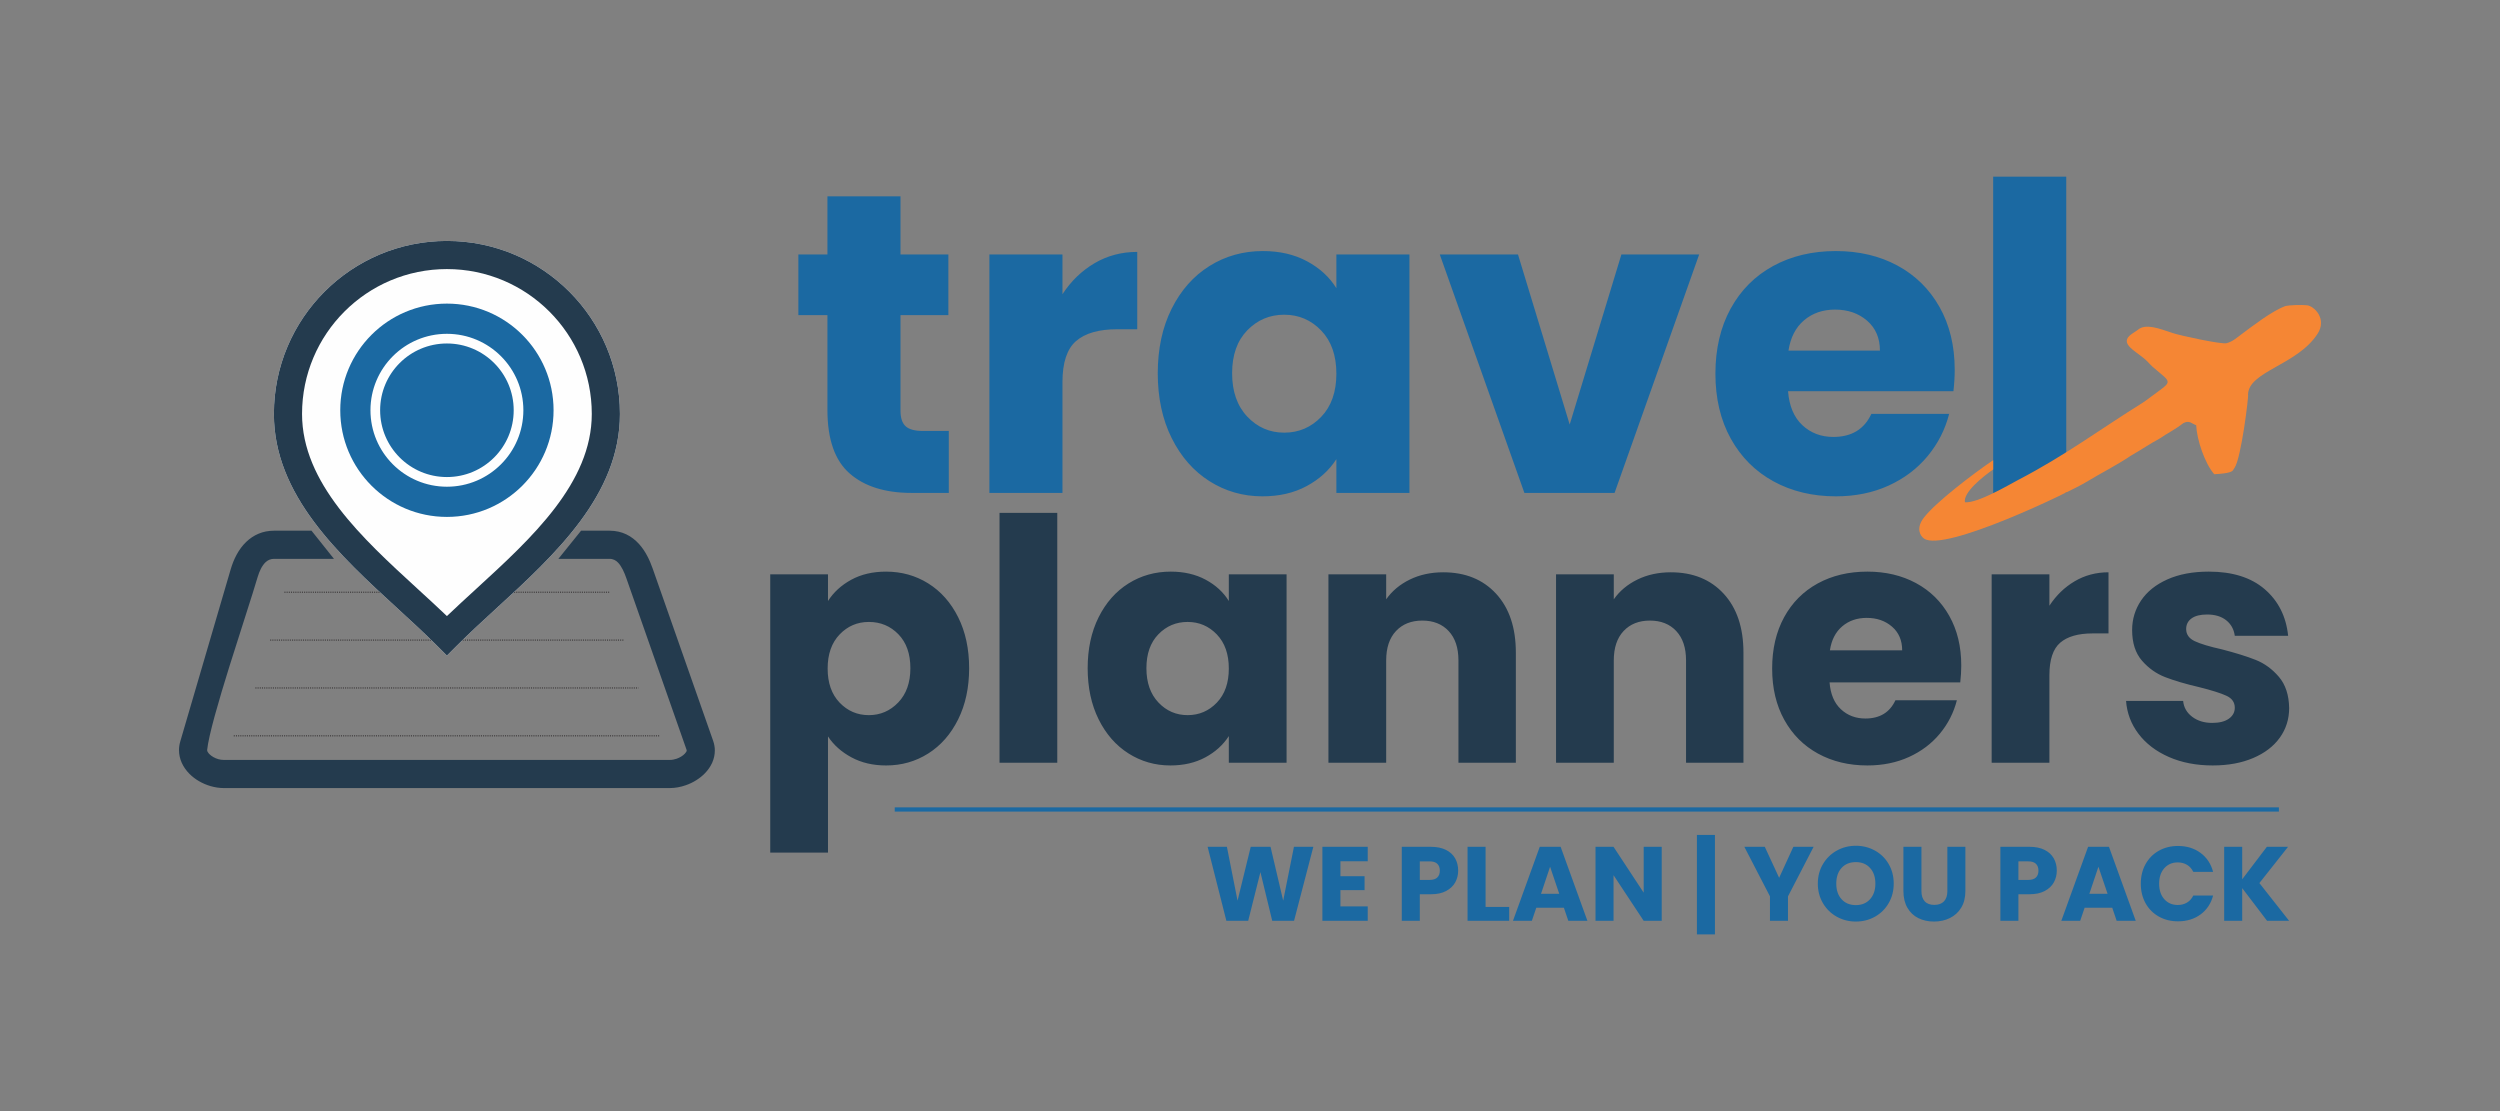 <?xml version="1.0" encoding="UTF-8"?>
<!DOCTYPE svg PUBLIC "-//W3C//DTD SVG 1.1//EN" "http://www.w3.org/Graphics/SVG/1.1/DTD/svg11.dtd">
<!-- Creator: CorelDRAW 2018 (64-Bit) -->
<svg xmlns="http://www.w3.org/2000/svg" xml:space="preserve" width="18in" height="8in" version="1.1" style="shape-rendering:geometricPrecision; text-rendering:geometricPrecision; image-rendering:optimizeQuality; fill-rule:evenodd; clip-rule:evenodd"
viewBox="0 0 18000 8000"
 xmlns:xlink="http://www.w3.org/1999/xlink">
 <rect x="0" y="0" width="18000" height="8000" fill="#808080" stroke="none"/>
 <defs>
  <style type="text/css">
   <![CDATA[
    .str0 {stroke:#373435;stroke-width:7.87;stroke-miterlimit:22.926;stroke-dasharray:7.874 7.874}
    .str1 {stroke:#FEFEFE;stroke-width:69.61;stroke-miterlimit:22.926}
    .fil4 {fill:none}
    .fil3 {fill:#F58634}
    .fil1 {fill:#1B69A2}
    .fil5 {fill:#FEFEFE;fill-rule:nonzero}
    .fil0 {fill:#1B69A2;fill-rule:nonzero}
    .fil2 {fill:#243B4E;fill-rule:nonzero}
   ]]>
  </style>
 </defs>
 <g id="Layer_x0020_1">
  <g id="_1824639933488">
   <g>
    <path class="fil0" d="M9456.03 6097.1l-138.89 532.78 -157.1 0 -85 -350.63 -88.04 350.63 -157.1 0 -135.09 -532.78 138.89 0 76.65 387.82 94.87 -387.82 142.68 0 91.07 387.82 77.41 -387.82 139.65 0zm195.05 103.98l0 107.77 173.8 0 0 100.18 -173.8 0 0 116.88 196.57 0 0 103.98 -326.35 0 0 -532.78 326.35 0 0 103.98 -196.57 0zm847.74 67.55c0,30.86 -7.08,59.07 -21.25,84.62 -14.17,25.55 -35.92,46.17 -65.27,61.85 -29.35,15.68 -65.78,23.52 -109.29,23.52l-80.45 0 0 191.26 -129.78 0 0 -532.78 210.23 0c42.5,0 78.42,7.34 107.77,22.01 29.35,14.67 51.36,34.91 66.03,60.72 14.67,25.8 22.01,55.41 22.01,88.8zm-205.67 66.78c24.79,0 43.26,-5.81 55.4,-17.45 12.14,-11.64 18.22,-28.08 18.22,-49.33 0,-21.25 -6.07,-37.7 -18.22,-49.33 -12.14,-11.63 -30.61,-17.45 -55.4,-17.45l-70.58 0 0 133.57 70.58 0zm403 194.29l170 0 0 100.18 -299.78 0 0 -532.78 129.78 0 0 432.6zm563.89 6.07l-198.84 0 -31.87 94.11 -135.85 0 192.77 -532.78 150.27 0 192.77 532.78 -137.37 0 -31.88 -94.11zm-33.39 -100.18l-66.03 -195.05 -65.27 195.05 131.3 0zm737.7 194.29l-129.78 0 -217.06 -328.62 0 328.62 -129.78 0 0 -532.78 129.78 0 217.06 330.14 0 -330.14 129.78 0 0 532.78zm383.27 97.91l-129.78 0 0 -716.44 129.78 0 0 716.44zm710.38 -630.69l-184.43 356.7 0 176.07 -129.78 0 0 -176.07 -184.43 -356.7 147.24 0 103.22 223.13 102.46 -223.13 145.72 0zm304.33 538.09c-50.09,0 -96,-11.63 -137.75,-34.91 -41.74,-23.28 -74.88,-55.78 -99.42,-97.52 -24.54,-41.74 -36.81,-88.67 -36.81,-140.79 0,-52.11 12.27,-98.91 36.81,-140.4 24.54,-41.49 57.68,-73.87 99.42,-97.15 41.74,-23.28 87.66,-34.91 137.75,-34.91 50.09,0 96.01,11.64 137.75,34.91 41.74,23.28 74.63,55.65 98.67,97.15 24.03,41.49 36.05,88.29 36.05,140.4 0,52.11 -12.14,99.04 -36.43,140.79 -24.28,41.74 -57.17,74.25 -98.66,97.52 -41.49,23.28 -87.28,34.91 -137.37,34.91zm0 -118.39c42.5,0 76.53,-14.17 102.08,-42.5 25.55,-28.33 38.33,-65.78 38.33,-112.33 0,-47.05 -12.78,-84.62 -38.33,-112.7 -25.55,-28.08 -59.58,-42.12 -102.08,-42.12 -43.01,0 -77.28,13.91 -102.83,41.74 -25.55,27.83 -38.33,65.52 -38.33,113.08 0,47.06 12.78,84.63 38.33,112.7 25.55,28.08 59.83,42.12 102.83,42.12zm472.07 -419.7l0 318.76c0,31.88 7.84,56.42 23.52,73.62 15.69,17.2 38.71,25.8 69.07,25.8 30.36,0 53.63,-8.6 69.82,-25.8 16.19,-17.2 24.28,-41.74 24.28,-73.62l0 -318.76 129.78 0 0 318c0,47.56 -10.12,87.78 -30.35,120.67 -20.24,32.89 -47.44,57.68 -81.59,74.38 -34.15,16.7 -72.23,25.04 -114.22,25.04 -41.99,0 -79.56,-8.22 -112.7,-24.67 -33.14,-16.44 -59.33,-41.24 -78.55,-74.37 -19.23,-33.14 -28.84,-73.49 -28.84,-121.05l0 -318 129.78 0zm974.48 171.52c0,30.86 -7.08,59.07 -21.25,84.62 -14.17,25.55 -35.92,46.17 -65.27,61.85 -29.35,15.68 -65.78,23.52 -109.29,23.52l-80.45 0 0 191.26 -129.78 0 0 -532.78 210.23 0c42.5,0 78.42,7.34 107.77,22.01 29.35,14.67 51.36,34.91 66.03,60.72 14.67,25.8 22.01,55.41 22.01,88.8zm-205.67 66.78c24.79,0 43.26,-5.81 55.4,-17.45 12.14,-11.64 18.22,-28.08 18.22,-49.33 0,-21.25 -6.07,-37.7 -18.22,-49.33 -12.14,-11.63 -30.61,-17.45 -55.4,-17.45l-70.58 0 0 133.57 70.58 0zm604.88 200.36l-198.84 0 -31.87 94.11 -135.85 0 192.77 -532.78 150.27 0 192.77 532.78 -137.37 0 -31.88 -94.11zm-33.39 -100.18l-66.03 -195.05 -65.27 195.05 131.3 0zm239.07 -72.86c0,-52.62 11.39,-99.55 34.15,-140.78 22.77,-41.24 54.52,-73.37 95.25,-96.39 40.73,-23.02 86.9,-34.53 138.51,-34.53 63.24,0 117.38,16.7 162.41,50.09 45.03,33.39 75.14,78.93 90.31,136.61l-142.68 0c-10.63,-22.26 -25.68,-39.21 -45.16,-50.85 -19.48,-11.64 -41.61,-17.46 -66.41,-17.46 -39.97,0 -72.35,13.91 -97.14,41.74 -24.8,27.83 -37.19,65.02 -37.19,111.56 0,46.55 12.39,83.74 37.19,111.57 24.79,27.83 57.17,41.74 97.14,41.74 24.8,0 46.93,-5.82 66.41,-17.46 19.48,-11.63 34.53,-28.59 45.16,-50.85l142.68 0c-15.18,57.68 -45.28,103.09 -90.31,136.23 -45.03,33.14 -99.17,49.71 -162.41,49.71 -51.61,0 -97.78,-11.51 -138.51,-34.53 -40.73,-23.02 -72.48,-55.02 -95.25,-96.01 -22.77,-40.98 -34.15,-87.78 -34.15,-140.41zm909.22 267.15l-179.11 -235.27 0 235.27 -129.78 0 0 -532.78 129.78 0 0 233.76 177.59 -233.76 152.55 0 -206.43 261.08 214.02 271.7 -158.62 0z"/>
    <polygon class="fil1" points="6442.09,5813.06 16408.12,5813.06 16408.12,5843.47 6442.09,5843.47 "/>
    <path class="fil2" d="M5961.49 4327.22c40.52,-63.22 96.44,-114.28 167.76,-153.18 71.32,-38.9 154.8,-58.35 250.43,-58.35 111.84,0 213.15,28.37 303.92,85.1 90.77,56.73 162.5,137.78 215.17,243.13 52.68,105.36 79.02,227.74 79.02,367.13 0,139.4 -26.34,262.18 -79.02,368.35 -52.68,106.17 -124.41,188.02 -215.17,245.57 -90.77,57.54 -192.08,86.31 -303.92,86.31 -94.01,0 -177.08,-19.45 -249.22,-58.35 -72.13,-38.9 -128.45,-89.15 -168.98,-150.74l0 836.38 -415.76 0 0 -2003.43 415.76 0 0 192.08zm593.25 483.84c0,-103.74 -28.77,-185.19 -86.31,-244.35 -57.54,-59.17 -128.46,-88.74 -212.74,-88.74 -82.67,0 -152.77,29.98 -210.31,89.96 -57.54,59.98 -86.31,141.83 -86.31,245.57 0,103.74 28.77,185.59 86.31,245.57 57.54,59.97 127.65,89.96 210.31,89.96 82.67,0 153.17,-30.39 211.53,-91.18 58.35,-60.78 87.53,-143.04 87.53,-246.78zm1057.64 -1118.42l0 1799.2 -415.76 0 0 -1799.2 415.76 0zm218.82 1118.42c0,-139.4 26.34,-261.78 79.02,-367.13 52.68,-105.36 124.41,-186.41 215.18,-243.13 90.77,-56.73 192.07,-85.1 303.92,-85.1 95.63,0 179.52,19.45 251.65,58.35 72.13,38.9 127.65,89.96 166.55,153.18l0 -192.08 415.76 0 0 1356.69 -415.76 0 0 -192.07c-40.52,63.21 -96.85,114.27 -168.98,153.17 -72.13,38.9 -156.01,58.35 -251.65,58.35 -110.22,0 -210.72,-28.77 -301.48,-86.31 -90.77,-57.54 -162.5,-139.4 -215.18,-245.57 -52.68,-106.17 -79.02,-228.95 -79.02,-368.35zm1016.3 2.43c0,-103.74 -28.77,-185.59 -86.31,-245.57 -57.54,-59.97 -127.65,-89.96 -210.31,-89.96 -82.67,0 -152.77,29.58 -210.31,88.74 -57.54,59.16 -86.31,140.61 -86.31,244.35 0,103.74 28.77,186 86.31,246.78 57.54,60.78 127.65,91.18 210.31,91.18 82.67,0 152.77,-29.99 210.31,-89.96 57.54,-59.97 86.31,-141.83 86.31,-245.57zm1543.91 -692.93c158.85,0 285.68,51.46 380.5,154.39 94.82,102.93 142.24,244.35 142.24,424.27l0 792.62 -413.33 0 0 -736.7c0,-90.77 -23.5,-161.28 -70.51,-211.53 -47.01,-50.25 -110.22,-75.37 -189.65,-75.37 -79.43,0 -142.64,25.13 -189.65,75.37 -47,50.25 -70.51,120.76 -70.51,211.53l0 736.7 -415.76 0 0 -1356.69 415.76 0 0 179.92c42.14,-59.97 98.87,-107.39 170.19,-142.23 71.32,-34.85 151.56,-52.28 240.7,-52.28zm1638.73 0c158.85,0 285.68,51.46 380.5,154.39 94.82,102.93 142.24,244.35 142.24,424.27l0 792.62 -413.33 0 0 -736.7c0,-90.77 -23.5,-161.28 -70.51,-211.53 -47.01,-50.25 -110.22,-75.37 -189.65,-75.37 -79.43,0 -142.64,25.13 -189.65,75.37 -47,50.25 -70.51,120.76 -70.51,211.53l0 736.7 -415.76 0 0 -1356.69 415.76 0 0 179.92c42.14,-59.97 98.87,-107.39 170.19,-142.23 71.32,-34.85 151.56,-52.28 240.7,-52.28zm2090.96 671.05c0,38.9 -2.43,79.43 -7.29,121.57l-940.93 0c6.48,84.29 33.63,148.72 81.45,193.29 47.81,44.57 106.57,66.86 176.27,66.86 103.74,0 175.87,-43.76 216.39,-131.29l442.5 0c-22.69,89.15 -63.62,169.39 -122.78,240.7 -59.16,71.32 -133.32,127.24 -222.47,167.76 -89.15,40.52 -188.83,60.78 -299.06,60.78 -132.91,0 -251.24,-28.36 -354.98,-85.09 -103.74,-56.73 -184.78,-137.78 -243.13,-243.13 -58.35,-105.36 -87.53,-228.55 -87.53,-369.57 0,-141.02 28.77,-264.2 86.31,-369.56 57.54,-105.36 138.18,-186.41 241.92,-243.13 103.74,-56.73 222.87,-85.1 357.41,-85.1 131.3,0 248,27.56 350.11,82.67 102.12,55.11 181.94,133.72 239.49,235.84 57.54,102.11 86.31,221.25 86.31,357.41zm-425.48 -109.41c0,-71.32 -24.31,-128.05 -72.94,-170.19 -48.63,-42.15 -109.41,-63.22 -182.35,-63.22 -69.7,0 -128.46,20.26 -176.27,60.78 -47.82,40.52 -77.4,98.06 -88.74,172.63l520.31 0zm1060.07 -320.94c48.63,-74.56 109.41,-133.32 182.35,-176.28 72.94,-42.95 153.98,-64.43 243.13,-64.43l0 440.07 -114.27 0c-103.74,0 -181.54,22.29 -233.41,66.86 -51.87,44.57 -77.8,122.78 -77.8,234.62l0 629.72 -415.76 0 0 -1356.69 415.76 0 0 226.12zm1176.77 1150.02c-118.32,0 -223.68,-20.26 -316.07,-60.78 -92.39,-40.52 -165.33,-96.04 -218.82,-166.55 -53.49,-70.51 -83.48,-149.53 -89.96,-237.06l410.9 0c4.86,47.01 26.74,85.1 65.65,114.28 38.9,29.17 86.72,43.76 143.45,43.76 51.87,0 91.99,-10.13 120.35,-30.39 28.36,-20.26 42.55,-46.6 42.55,-79.02 0,-38.9 -20.26,-67.67 -60.78,-86.31 -40.52,-18.64 -106.17,-39.31 -196.94,-62 -97.25,-22.69 -178.3,-46.6 -243.13,-71.72 -64.83,-25.12 -120.76,-64.83 -167.76,-119.13 -47,-54.3 -70.51,-127.65 -70.51,-220.04 0,-77.8 21.48,-148.72 64.43,-212.74 42.96,-64.02 106.17,-114.68 189.65,-151.96 83.48,-37.28 182.76,-55.92 297.84,-55.92 170.19,0 304.32,42.14 402.39,126.43 98.07,84.29 154.39,196.13 168.98,335.53l-384.15 0c-6.48,-47.01 -27.15,-84.29 -62,-111.84 -34.85,-27.56 -80.64,-41.33 -137.37,-41.33 -48.63,0 -85.91,9.32 -111.84,27.96 -25.93,18.64 -38.9,44.17 -38.9,76.59 0,38.9 20.67,68.08 62,87.53 41.33,19.45 105.76,38.9 193.29,58.35 100.5,25.94 182.35,51.46 245.57,76.59 63.21,25.13 118.73,65.65 166.55,121.57 47.81,55.92 72.54,130.89 74.15,224.9 0,79.43 -22.29,150.34 -66.86,212.74 -44.57,62.4 -108.6,111.44 -192.07,147.09 -83.48,35.66 -180.32,53.49 -290.55,53.49z"/>
    <path class="fil0" d="M6831.31 3102.85l0 446.12 -267.67 0c-190.75,0 -339.46,-46.66 -446.12,-139.99 -106.66,-93.33 -159.99,-245.62 -159.99,-456.89l0 -683.03 -209.22 0 0 -436.89 209.22 0 0 -418.43 526.11 0 0 418.43 344.59 0 0 436.89 -344.59 0 0 689.18c0,51.28 12.31,88.2 36.92,110.76 24.61,22.56 65.63,33.84 123.07,33.84l187.68 0zm818.4 -984.54c61.53,-94.35 138.45,-168.7 230.75,-223.06 92.3,-54.35 194.86,-81.53 307.67,-81.53l0 556.88 -144.61 0c-131.27,0 -229.72,28.2 -295.36,84.61 -65.63,56.41 -98.45,155.37 -98.45,296.9l0 796.86 -526.11 0 0 -1716.8 526.11 0 0 286.13zm686.1 569.19c0,-176.4 33.33,-331.26 100,-464.58 66.66,-133.32 157.42,-235.88 272.29,-307.67 114.86,-71.79 243.06,-107.69 384.59,-107.69 121.02,0 227.16,24.61 318.44,73.84 91.28,49.23 161.52,113.84 210.75,193.83l0 -243.06 526.11 0 0 1716.8 -526.11 0 0 -243.06c-51.28,80 -122.56,144.61 -213.83,193.83 -91.28,49.23 -197.42,73.84 -318.44,73.84 -139.48,0 -266.65,-36.41 -381.51,-109.22 -114.87,-72.81 -205.63,-176.4 -272.29,-310.74 -66.67,-134.35 -100,-289.72 -100,-466.12zm1286.06 3.07c0,-131.27 -36.41,-234.85 -109.22,-310.74 -72.81,-75.89 -161.53,-113.84 -266.13,-113.84 -104.61,0 -193.32,37.43 -266.13,112.3 -72.82,74.87 -109.22,177.93 -109.22,309.21 0,131.27 36.41,235.37 109.22,312.28 72.81,76.92 161.52,115.37 266.13,115.37 104.61,0 193.32,-37.94 266.13,-113.83 72.81,-75.89 109.22,-179.48 109.22,-310.75zm1679.87 366.13l372.28 -1224.52 559.96 0 -609.19 1716.8 -649.19 0 -609.19 -1716.8 563.04 0 372.28 1224.52zm2772.1 -393.81c0,49.22 -3.07,100.5 -9.23,153.83l-1190.68 0c8.2,106.66 42.56,188.19 103.07,244.59 60.51,56.41 134.86,84.61 223.06,84.61 131.27,0 222.55,-55.38 273.83,-166.14l559.96 0c-28.72,112.81 -80.51,214.34 -155.37,304.59 -74.87,90.25 -168.7,161.01 -281.52,212.29 -112.81,51.28 -238.96,76.92 -378.43,76.92 -168.19,0 -317.93,-35.89 -449.2,-107.69 -131.27,-71.79 -233.83,-174.35 -307.67,-307.67 -73.84,-133.32 -110.76,-289.21 -110.76,-467.66 0,-178.45 36.41,-334.33 109.22,-467.66 72.81,-133.32 174.86,-235.88 306.13,-307.67 131.27,-71.79 282.03,-107.69 452.28,-107.69 166.14,0 313.82,34.87 443.04,104.61 129.22,69.74 230.24,169.22 303.06,298.44 72.81,129.22 109.22,279.98 109.22,452.28zm-538.42 -138.45c0,-90.25 -30.77,-162.04 -92.3,-215.37 -61.54,-53.33 -138.45,-80 -230.75,-80 -88.2,0 -162.55,25.64 -223.06,76.92 -60.51,51.28 -97.94,124.09 -112.3,218.44l658.41 0zm1341.44 -1252.21l0 2276.75 -526.11 0 0 -2276.75 526.11 0z"/>
    <path class="fil3" d="M14533.29 3454.19c-80.64,43.04 -296.49,170.57 -385.91,162.04 -12.8,-69.09 122.08,-179.52 203.5,-236l0 -67.04c-143.02,97.35 -413.63,302.31 -500.11,415.35 -56.19,73.48 -27.15,129.35 2.87,149.56 147.66,99.54 1051.07,-336.69 1165.35,-406.33 105.59,-64.26 217,-119.54 322.87,-190.56 70.31,-40.43 141.66,-88.36 210.98,-125.73 52.17,-37.04 102.83,-59.06 167.38,-109.26 46.5,-22.68 58.76,4.66 92.24,14.87 4.73,105.35 61.91,275.5 130.01,353.18 36.21,-1.65 117.63,-6.85 133.4,-26.47l12.21 -18.5c48.15,-65.79 104.33,-524.41 97.75,-529.24 3.93,-166.83 354.69,-211.12 500.56,-436.74 70.26,-108.62 -25.16,-200.67 -76.95,-205.52 -34.45,-3.25 -120.64,-2.59 -155.85,6.21 -96.36,35.39 -236.98,144.43 -319.88,206.39 -36.54,27.3 -61.51,49.89 -103.09,60.66 -35.81,9.27 -331.79,-54.52 -389.18,-73.63 -94.22,-31.37 -191.59,-70.99 -249,-22.94 -1.25,1.06 -2.94,2.52 -4.24,3.55l-37.18 24.61c-108.57,73.75 40.31,128.15 109.42,199.26 9.95,10.28 28.69,30.59 37.63,38.33 144.76,124.93 150.18,96.08 -12.8,217.73 -18.66,13.91 -37.46,28.85 -57.37,41.2 -311.01,194.04 -554.79,377.86 -894.61,554.98z"/>
   </g>
   <g>
    <g>
     <path class="fil2" d="M4183.66 3820.99l204.58 0c91.75,0 160.58,38.11 213.51,96.66 45.2,50 75.61,113.26 98.1,177.44l434.68 1238.44c8.42,23.95 12.32,47.38 12.32,70.01 0,61.83 -27.02,117.59 -69.84,162.45 -36.58,38.37 -85.95,69.04 -138.67,87.53 -37.59,13.18 -77.19,20.59 -115.41,20.59l-3211.76 0c-31.62,0 -64.38,-5.11 -96.37,-14.47 -57.12,-16.71 -110.9,-47.76 -150.68,-87.84 -46.12,-46.58 -75.41,-105.51 -75.41,-171.21 0,-19.87 2.96,-40.72 9.28,-62.29l362.61 -1238.04c21.97,-75.06 57.78,-146.8 112.34,-198.78 51.98,-49.54 118,-80.49 200.85,-80.49l269.13 0 161.47 202.63 -430.61 0c-25.61,0 -45.8,9.36 -61.51,24.32 -26.19,24.93 -44.97,64.76 -57.78,108.49 -76.99,262.9 -341.07,1029.26 -363.15,1244.15 0,8.67 6.23,18.83 16.02,28.72 16.2,16.31 38.94,29.23 63.61,36.44 12.69,3.7 26.36,5.74 40.2,5.74l3211.76 0c16.25,0 33.05,-3.13 48.91,-8.7 23.17,-8.13 44.13,-20.82 58.72,-36.12 8.35,-8.76 13.67,-17.03 13.67,-23.12l-0.43 -3.5 -434.68 -1238.44c-14.85,-42.39 -33.17,-82.24 -56.98,-108.57 -16.08,-17.81 -36.76,-29.41 -63.89,-29.41l-367.94 0 163.37 -202.63z"/>
     <g>
      <line class="fil4 str0" x1="2047.66" y1="4263.94" x2="4387.87" y2= "4263.94" />
      <line class="fil4 str0" x1="1945.08" y1="4608.65" x2="4490.44" y2= "4608.65" />
      <line class="fil4 str0" x1="1838.71" y1="4953.35" x2="4596.81" y2= "4953.35" />
      <line class="fil4 str0" x1="1682.95" y1="5298.06" x2="4752.57" y2= "5298.06" />
     </g>
    </g>
    <path class="fil5" d="M3217.81 1734.78c343.94,0 655.4,139.45 880.8,364.87 225.43,225.4 364.87,536.83 364.87,880.8 0,584.64 -467.33,1012.98 -895.76,1405.56 -93.56,85.75 -185.17,169.69 -278.3,262.81l-71.62 71.62 -71.62 -71.62c-93.13,-93.13 -184.73,-177.07 -278.29,-262.81 -428.43,-392.58 -895.76,-820.92 -895.76,-1405.56 0,-343.97 139.45,-655.4 364.87,-880.8 225.4,-225.43 536.83,-364.87 880.8,-364.87z"/>
    <path class="fil2" d="M3217.78 1734.78c343.94,0 655.4,139.45 880.8,364.87 225.43,225.4 364.87,536.83 364.87,880.8 0,584.64 -467.33,1012.98 -895.76,1405.56 -93.56,85.75 -185.17,169.69 -278.29,262.81l-71.62 71.62 -71.62 -71.62c-93.13,-93.13 -184.73,-177.07 -278.29,-262.81 -428.43,-392.58 -895.76,-820.92 -895.76,-1405.56 0,-343.97 139.45,-655.4 364.87,-880.8 225.4,-225.43 536.83,-364.87 880.8,-364.87zm737.56 508.11c-188.72,-188.76 -449.53,-305.49 -737.56,-305.49 -288.06,0 -548.83,116.73 -737.56,305.49 -188.75,188.72 -305.49,449.5 -305.49,737.56 0,496.83 432.65,893.35 829.25,1256.76 74.52,68.29 147.95,135.57 213.8,198.52 65.85,-62.94 139.28,-130.23 213.8,-198.52 396.6,-363.41 829.25,-759.93 829.25,-1256.76 0,-288.06 -116.73,-548.83 -305.49,-737.56z"/>
    <path class="fil1" d="M3217.78 2186c424.13,0 767.9,343.76 767.9,767.9 0,424.13 -343.76,767.9 -767.9,767.9 -424.13,0 -767.9,-343.76 -767.9,-767.9 0,-424.13 343.76,-767.9 767.9,-767.9z"/>
    <g>
     <path class="fil4 str1" d="M3217.78 2438.28c284.8,0 515.63,230.83 515.63,515.63 0,284.8 -230.83,515.63 -515.63,515.63 -284.8,0 -515.63,-230.83 -515.63,-515.63 0,-284.8 230.83,-515.63 515.63,-515.63z"/>
    </g>
   </g>
  </g>
 </g>
</svg>
